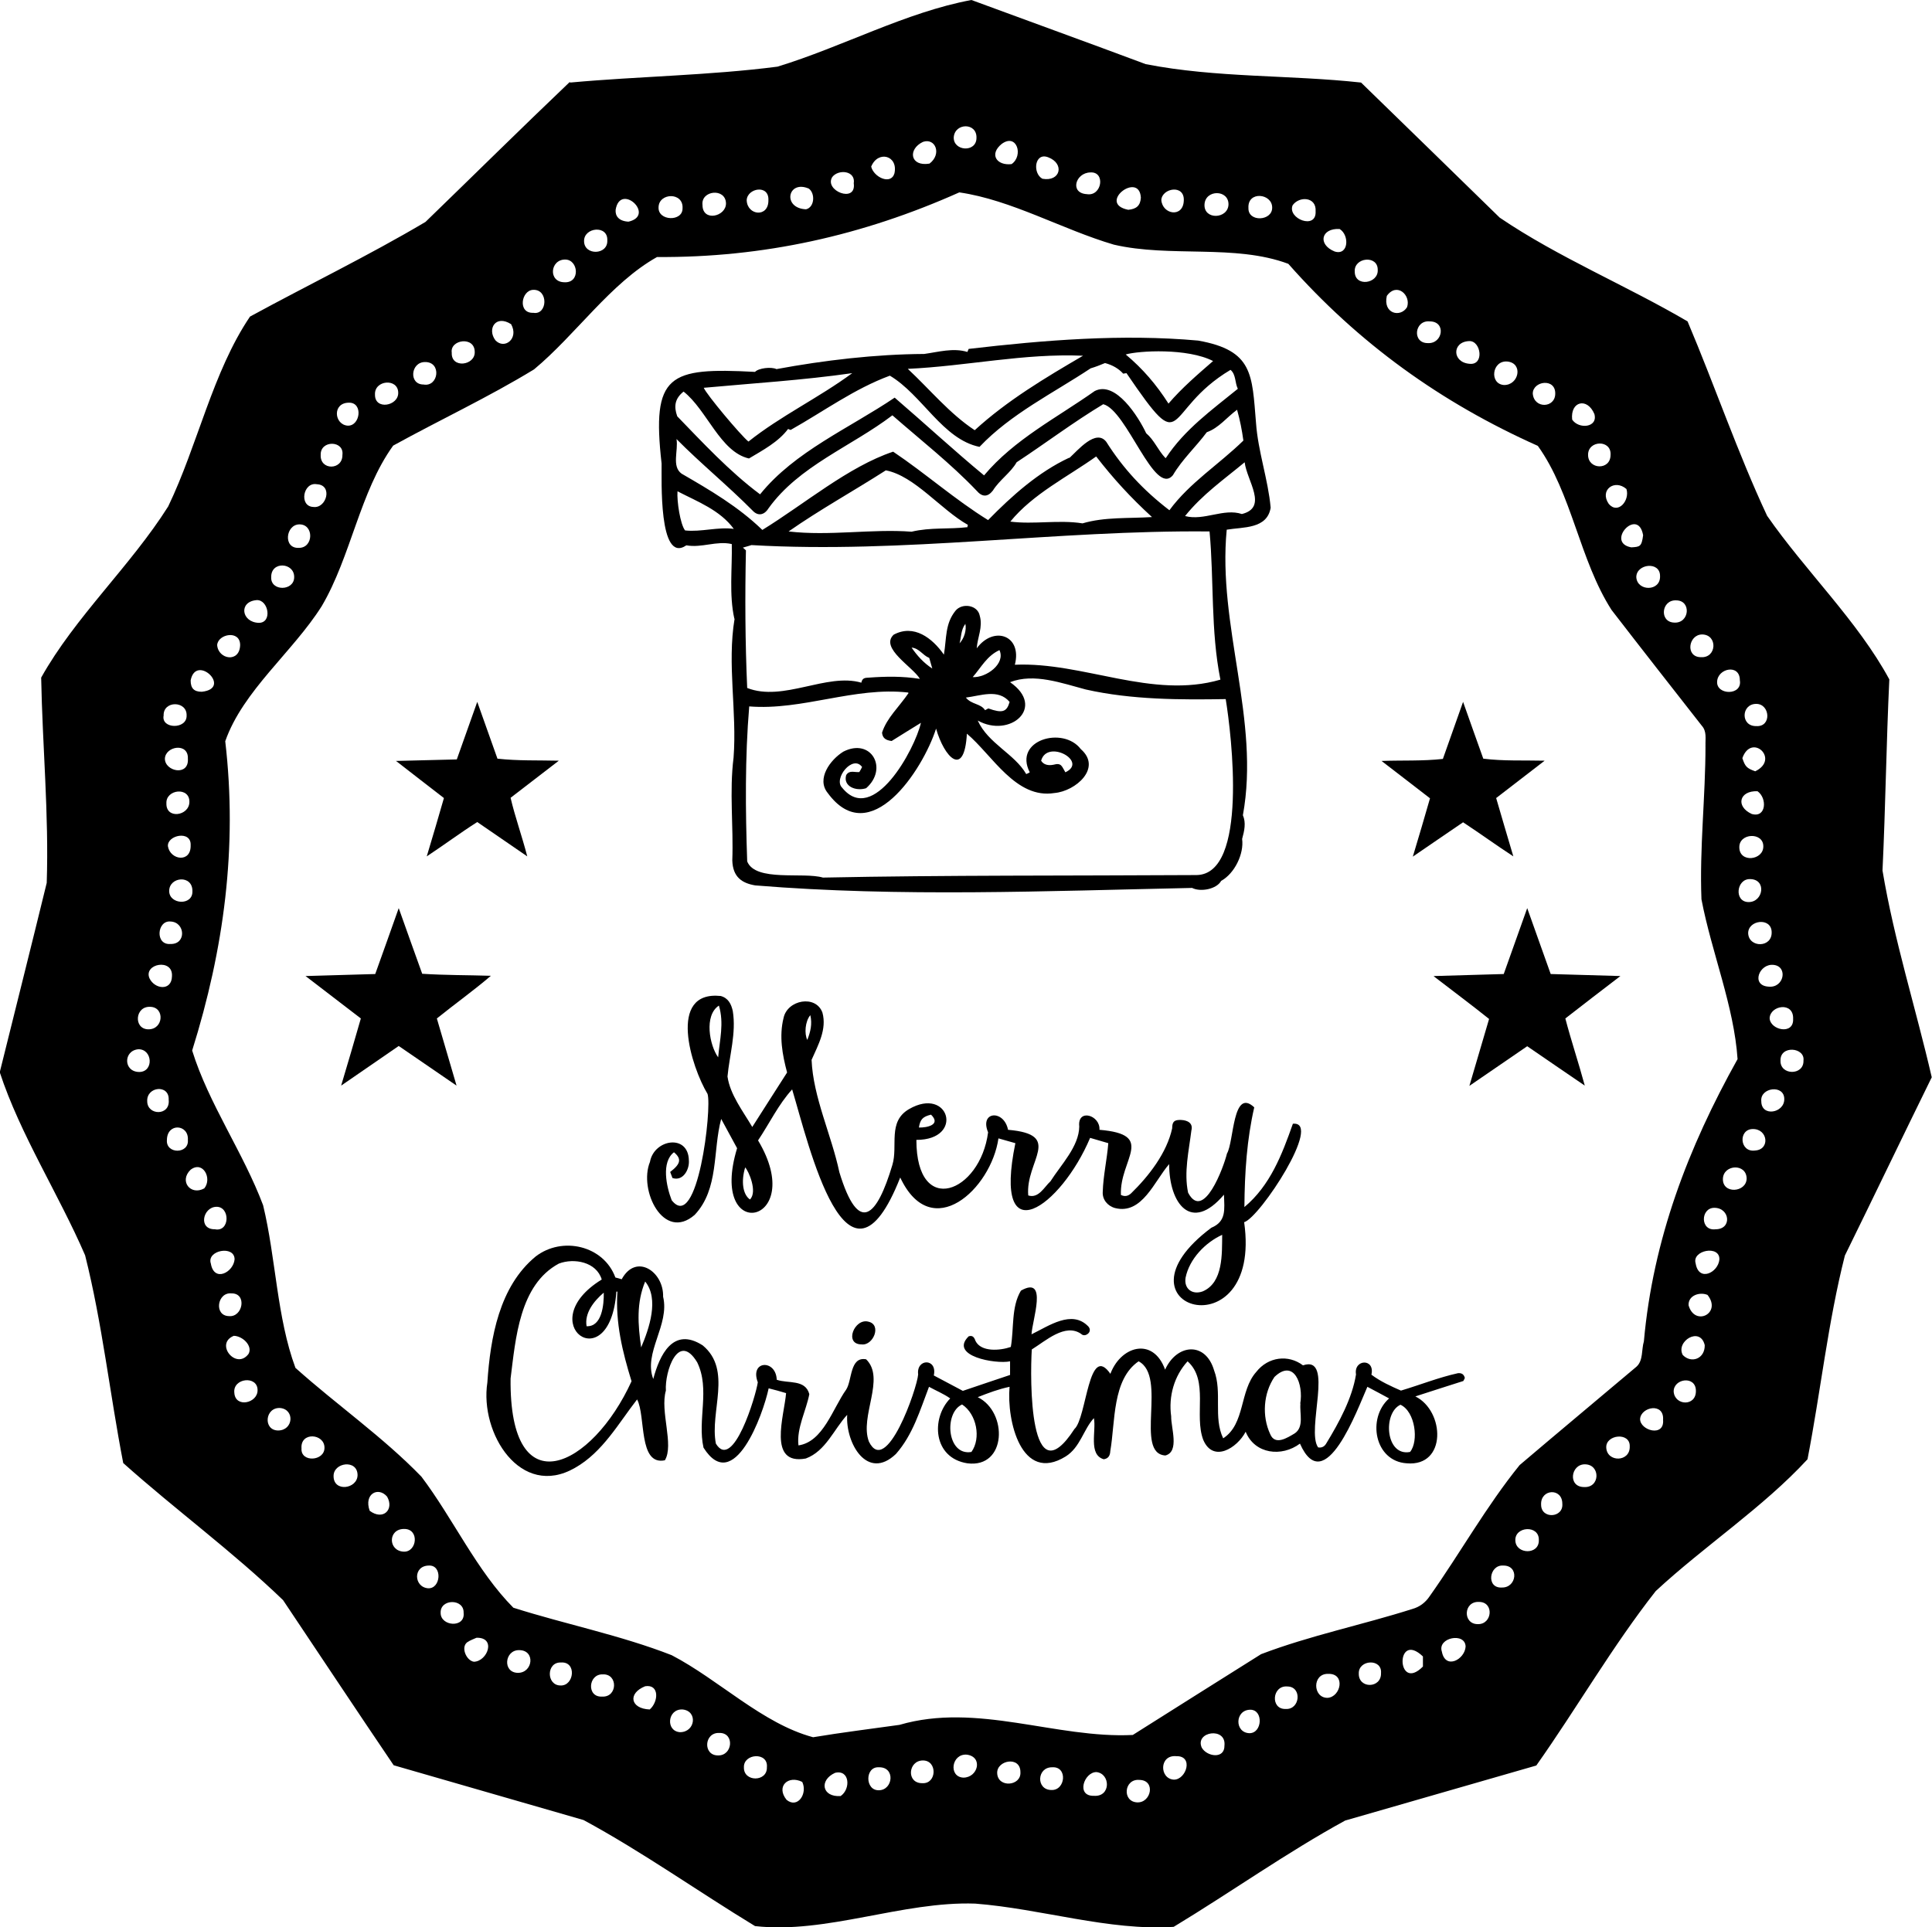 <?xml version="1.0" encoding="UTF-8"?><svg id="b" xmlns="http://www.w3.org/2000/svg" viewBox="0 0 76.51 76.34"><g id="c"><path d="M22.58,3.27c2.73-.25,5.5-.28,8.21-.63,2.56-.78,5.09-2.16,7.68-2.64,2.3.85,4.6,1.68,6.9,2.54,2.8.55,5.7.42,8.53.73,1.83,1.78,3.66,3.56,5.49,5.35,2.33,1.58,5,2.68,7.44,4.11,1.08,2.55,1.98,5.2,3.15,7.7,1.52,2.19,3.59,4.17,4.84,6.48-.12,2.52-.15,5.05-.27,7.57.46,2.76,1.32,5.46,1.95,8.19-1.15,2.34-2.29,4.72-3.44,7.06-.67,2.64-.96,5.39-1.48,8.07-1.76,1.91-4.08,3.43-6.01,5.22-1.72,2.19-3.12,4.63-4.73,6.91-2.52.73-5.05,1.45-7.57,2.18-2.32,1.27-4.51,2.83-6.79,4.21-2.55.17-5.26-.72-7.86-.92-2.88-.1-5.89,1.21-8.72.89-2.27-1.38-4.46-2.94-6.79-4.2-2.51-.73-5.01-1.44-7.52-2.17-1.47-2.17-2.92-4.36-4.38-6.54-1.99-1.92-4.26-3.58-6.33-5.43-.53-2.73-.83-5.53-1.51-8.23-1.05-2.43-2.57-4.78-3.38-7.25.62-2.5,1.25-5,1.86-7.5.09-2.7-.17-5.43-.22-8.13,1.34-2.4,3.54-4.42,5.03-6.78,1.17-2.43,1.76-5.33,3.24-7.52,2.31-1.26,4.69-2.41,6.95-3.75,1.9-1.84,3.79-3.71,5.71-5.54ZM67.53,29.54s0,0,.01,0c-.01-.28.06-.57-.15-.8-1.19-1.52-2.39-3.05-3.57-4.58-1.27-1.98-1.57-4.62-2.92-6.5-3.83-1.71-7.1-4.06-9.88-7.21-2.11-.79-4.68-.24-6.91-.76-2.04-.6-4.05-1.77-6.12-2.07-3.83,1.71-7.76,2.59-11.97,2.56-1.84,1.03-3.21,3.07-4.87,4.45-1.8,1.1-3.73,2-5.58,3.02-1.32,1.83-1.67,4.39-2.83,6.36-1.15,1.82-3.12,3.35-3.82,5.35.49,4.2-.05,8.23-1.31,12.25.65,2.1,2.03,4.05,2.81,6.13.51,2.11.54,4.44,1.28,6.44,1.63,1.46,3.47,2.74,4.99,4.31,1.26,1.67,2.19,3.73,3.64,5.19,2.08.66,4.25,1.09,6.27,1.88,1.88.98,3.59,2.71,5.6,3.25,1.14-.19,2.28-.33,3.42-.49,3.08-.9,6.2.55,9.24.4,1.69-1.07,3.38-2.13,5.08-3.2,1.94-.74,4.01-1.16,5.99-1.79q.43-.12.69-.51c1.21-1.71,2.24-3.56,3.56-5.19,1.54-1.31,3.09-2.6,4.63-3.9.27-.25.19-.67.29-1,.36-4.03,1.75-7.67,3.71-11.18-.14-2.1-1.03-4.23-1.43-6.33-.08-2.02.16-4.06.16-6.09ZM52.57,67.25c.53-.03.73-.97.03-.95-.64-.02-.62.95-.03.95ZM43.32,71.13c.68.05.66-.88.1-.94-.49,0-.82.96-.1.94ZM46.58,69.56c-.68-.06-.67.9-.09.93.49,0,.79-.95.09-.93ZM58.04,65.22c-.01-.58-1.13-.36-.94.2.14.73.91.31.94-.2ZM59.56,15.25c.59.01.77-.86.14-.93-.62-.06-.73.89-.14.93ZM18.87,64.87c-.08.04-.24.09-.37.18-.26.2-.03.73.27.77.54-.02.89-.97.1-.95ZM68.09,49.89c.03-.59-1.1-.37-.94.15.12.75.89.37.94-.15ZM27.82,8.12c0,.68.94.46.93-.07-.02-.62-1-.51-.93.07ZM9.29,49.88c0-.57-1.12-.36-.94.17.13.76.9.34.94-.17ZM48.65,8.1c.01-.6-.92-.6-.95,0-.03.62.93.58.95,0ZM38.15,70.41c.58,0,.79-.82.14-.91-.61-.05-.74.88-.14.91ZM27.03,8.25c.04-.65-.94-.62-.95-.04-.03.55.96.58.95.04ZM14.16,58.43c0-.64-.96-.51-.95.04,0,.64.94.51.95-.04ZM49.44,8.24c-.02.57.95.52.94-.02,0-.56-.98-.67-.94.02ZM69.17,46.68c-.01-.61-.91-.56-.94,0-.03.63.93.56.94,0ZM69.83,33.52c0-.57-.96-.53-.95.04,0,.63.96.52.95-.04ZM20.56,65.36c-.58-.01-.67.89-.05.9.6,0,.7-.9.05-.9ZM62.73,58.9c.64.04.66-.89.04-.9-.57-.01-.69.9-.04.9ZM22.38,10.28c-.6,0-.68.9-.02.9.63.03.55-.9.02-.9ZM44.68,8.31c.33-.03.48-.17.5-.48-.06-1.07-1.75.23-.5.48ZM9.26,52.91c-.77.31.09,1.37.58.72.18-.31-.22-.71-.58-.72ZM58.2,14.41c.59.06.45-.91-.01-.9-.7.02-.69.85.01.9ZM65.74,22.81c0-.59-.94-.48-.94.05.03.57.97.58.94-.05ZM67.51,53.28c-.18-.76-1.16-.15-.87.39.34.35.88.15.87-.39ZM41.67,70c-.61-.01-.65.89-.04.9.57.03.66-.94.04-.9ZM33.29,71.14c.41-.28.36-1.06-.22-.92-.64.29-.52.97.22.92ZM70.16,36.91c-.02-.59-.94-.47-.93.06.03.58.96.58.93-.06ZM69.25,35.73c.58,0,.72-.9.06-.91-.55-.02-.65.91-.06.91ZM11.86,20.77c-.55,0-.66.97-.02.93.58,0,.6-.93.02-.93ZM48.49,69.14c.08-.75-1.18-.56-.9.08.2.36.91.47.9-.08ZM16.77,15.23c.6.11.73-.9.06-.89-.57,0-.65.89-.06.89ZM67.36,26.03c.63.04.67-.89.05-.9-.55,0-.68.9-.05.9ZM70.04,39.08c.61.06.77-.79.21-.86-.58-.08-.93.82-.21.86ZM43.04,7.69c.6.1.75-.9.14-.86-.59.01-.83.82-.14.86ZM56.55,13.59c.59.03.73-.86.07-.86-.61-.06-.71.87-.07.86ZM60.94,61c.02-.61-.96-.55-.93.02.02.55.95.58.93-.02ZM28.49,68.64c-.61-.03-.66.89-.06.89.59.02.67-.9.06-.89ZM45.03,71.39c.56.03.75-.88.09-.89-.61-.05-.69.86-.09.89ZM54.56,10.69c.01-.6-.95-.5-.91.07,0,.62.94.48.91-.07ZM9.17,51.23c-.57-.06-.71.89-.1.9.55.05.72-.91.1-.9ZM15.99,61.46c.53.02.63-.91.01-.9-.64,0-.64.87-.01.9ZM31.92,8.29c.34-.08.37-.63.11-.82-.84-.36-1.06.78-.11.82ZM30.37,70c.06-.62-.93-.55-.91,0-.02.59.93.59.91,0ZM58.52,64.33c.58.02.66-.88.05-.88-.62-.03-.65.88-.05.88ZM6.59,31.82c-.02.64.9.5.91-.05.02-.62-.94-.51-.91.05ZM15.77,15.55c-.01-.58-.95-.5-.92.08-.01.63.94.45.92-.08ZM24.05,9.52c.03-.62-.93-.52-.92.03,0,.58.95.56.92-.03ZM10.2,55.06c0-.59-.99-.48-.92.11.04.61.93.41.92-.11ZM10.25,24.67c.55,0,.38-.93-.09-.9-.72.06-.6.88.09.9ZM69.6,31.34c-.72-.03-.88.6-.23.9.58.17.62-.63.23-.9ZM34.5,6.6c.1.42.78.74.92.27.16-.71-.65-.93-.92-.27ZM64.54,57.29c.02-.58-.96-.47-.93.05.03.59.95.58.93-.05ZM7.62,35.31c.02-.68-.93-.59-.92-.01.01.53.93.58.92.01ZM17.89,13.97c-.03.64.93.51.91-.03,0-.64-.99-.49-.91.03ZM68.9,26.94c0-.66-.89-.47-.9.07-.02.53,1.01.55.9-.07ZM36.81,6.48c.5-.38.23-1.03-.26-.86-.61.29-.51.99.26.86ZM52.1,8.37c.04-.58-.65-.61-.91-.24-.22.53.95.99.91.24ZM71.01,40.36c.03-.7-.91-.54-.93-.03.02.47.96.68.93.03ZM36.53,70.63c.57.03.6-.9.02-.9-.59,0-.67.91-.02.9ZM8.51,48.69c.6.12.61-.9.06-.89-.54.01-.73.9-.06.89ZM50.91,67.69c.58.04.66-.88.08-.89-.62-.06-.69.91-.08.89ZM40.41,70.19c0-.65-.94-.47-.92.04.02.6.96.52.92-.04ZM69.75,43.62c0,.63.91.47.91-.08.01-.6-.97-.47-.91.08ZM40.06,6.5c.48-.33.21-1.24-.39-.8-.51.41-.2.87.39.8ZM7.44,30.05c.03-.65-.89-.5-.91,0,0,.51.96.71.91,0ZM26.93,68.61c.61,0,.71-.84.1-.9-.6-.03-.68.86-.1.9ZM53.05,9.07c-.73-.04-.88.61-.2.89.56.18.6-.65.2-.89ZM69.55,28.76c.62.04.55-.88,0-.88-.6,0-.63.89,0,.88ZM11.01,56.66c.61,0,.67-.83.09-.89-.61-.04-.69.88-.09.89ZM63.78,18.03c.05-.63-.9-.6-.89-.01,0,.58.88.62.89.01ZM12.55,19.18c-.55-.1-.72.88-.14.9.52.07.78-.87.14-.9ZM10.74,22.86c-.03.57.91.56.91,0,.01-.58-.92-.65-.91,0ZM5.96,39.88c-.62-.04-.68.88-.09.89.61.01.66-.87.09-.89ZM23.85,67.2c.61.03.63-.91.02-.88-.58-.02-.65.92-.02.88ZM59.48,62.88c.59.01.69-.88.05-.87-.56-.04-.69.91-.05.87ZM67.62,51.29c-.31-.13-.77.02-.75.41.24.86,1.33.32.75-.41ZM66.38,23.78c-.59-.03-.68.86-.08.88.61.04.69-.88.08-.88ZM6.75,37.39c.64.02.59-.87,0-.89-.53-.05-.62.94,0,.89ZM6.81,38.67c.05-.73-1.14-.5-.89.08.21.44.88.51.89-.08ZM6.48,28.34c-.11.54.93.56.91,0,.02-.59-.93-.6-.91,0ZM65.86,56.24c.05-.7-.87-.52-.91-.04-.01.46.97.74.91.04ZM34.8,70.91c.57,0,.67-.93,0-.91-.55-.03-.55.92,0,.91ZM11.94,57.37c-.04.57.92.51.91-.03,0-.56-.96-.64-.91.03ZM71.42,42.01c.07-.53-.93-.62-.91,0-.02.59.93.6.91,0ZM33.81,7.26c.08-.5-.6-.57-.85-.25-.34.54.96,1.06.85.25ZM24.38,8.31c-.02.24.12.45.51.47,1.09-.25-.33-1.57-.51-.47ZM45.99,7.92c.04.58.87.72.89.02.03-.65-.86-.49-.89-.02ZM18.36,63.88c.02-.57-.93-.56-.91,0-.01.54.98.62.91,0ZM54.69,66.27c.05-.59-.9-.54-.88.02-.01.61.9.59.88-.02ZM5.52,42.46c.58-.01.52-.91-.04-.9-.6.05-.6.9.04.9ZM62.26,16.62c.26.39,1.03.32.88-.22-.28-.67-.96-.51-.88.22ZM22.21,65.85c-.58-.02-.58.91-.01.91.54.02.65-.96.01-.91ZM13.56,18.02c.08-.58-.88-.6-.86,0-.03.62.87.61.86,0ZM41.28,7.08c.72.13.89-.6.23-.85-.54-.21-.63.63-.23.85ZM25.73,67.71c.35-.3.39-1.01-.18-.92-.7.28-.59.89.18.92ZM9.51,25.55c0-.61-.88-.44-.91,0,.04.57.89.72.91,0ZM69.51,30.55c.99-.48-.15-1.54-.51-.52.11.33.17.4.51.52ZM49.48,68.65c.51,0,.56-.92.04-.93-.62,0-.64.91-.04.93ZM38.67,5.46c.02-.61-.85-.6-.9-.03-.03.56.9.63.9.03ZM7.99,27.4c1.23-.13-.23-1.53-.44-.45,0,.31.13.45.44.45ZM6.68,43.56c.03-.62-.88-.53-.85.06,0,.57.92.59.85-.06ZM30.43,7.93c.03-.64-.84-.48-.86,0,.02.61.87.7.86,0ZM8.09,47.07c.32-.39-.05-1.11-.54-.74-.47.45,0,1.04.54.74ZM65.07,21.2c-.2-1.14-1.51.29-.47.48.35-.02.41-.03.47-.48ZM21.12,12.39c.56.1.61-.93,0-.91-.48.01-.63.94,0,.91ZM7.55,33.48c.03-.61-.94-.4-.9.04.09.55.92.67.9-.04ZM13.77,16.86c.5.02.62-.92.05-.91-.67,0-.59.87-.05.91ZM69.51,45.57c.6-.04.5-.87-.11-.85-.57.02-.51.94.11.85ZM67.94,48.69c.66,0,.57-.85-.05-.85-.55,0-.57.93.05.85ZM54.92,11.72c-.16.71.54.87.8.45.17-.47-.4-1.01-.8-.45ZM16.99,62.01c-.64,0-.61.85-.04.9.51.03.58-.92.04-.9ZM61.87,59.56c0-.64-.87-.59-.84.04,0,.58.89.53.84-.04ZM61.59,15.59c.01-.63-.89-.5-.89,0,.05.61.89.58.89,0ZM56.35,65.61c-1.1-1.05-1.05,1.46,0,.4,0-.13,0-.27,0-.4ZM14.64,59.84c.53.4.98-.05.69-.56-.35-.41-.93-.11-.69.56ZM31.77,70.58c-.56-.28-1.05.18-.62.71.44.36.84-.25.62-.71ZM67.16,55.09c0-.62-.89-.49-.88.03.04.56.89.6.88-.03ZM20.24,12.84c-.61-.39-.96.19-.62.64.36.38.94-.07.62-.64ZM64.41,19.37c-.47-.41-1.08.04-.7.59.37.43.84-.14.7-.59ZM7.44,45.15c.04-.62-.82-.69-.83,0-.05.57.88.57.83,0Z"/><path d="M29.08,24.5c-.21-.94-.08-1.99-.1-2.95-.6-.14-1.18.16-1.8.05-1.11.76-.97-2.65-.98-3.24-.4-3.54.28-3.81,3.7-3.63.14-.15.64-.21.85-.11,1.89-.35,3.92-.59,5.85-.6.57-.08,1.15-.25,1.71-.08.01-.03.03-.07.05-.12,2.99-.35,6.09-.6,9.09-.33,2.18.39,2.13,1.34,2.29,3.26.08,1.14.48,2.24.58,3.36-.14.85-1.09.76-1.74.87-.37,3.8,1.33,7.55.64,11.31.13.3.06.61-.03.94.08.59-.3,1.37-.83,1.66-.18.33-.82.45-1.15.28-5.74.12-11.57.37-17.3-.1-.54-.09-.89-.34-.91-.99.05-1.36-.12-2.72.05-4.07.14-1.83-.26-3.7.04-5.5ZM35.96,27.43c-2.12-.24-4.18.72-6.29.55-.17,2.03-.15,4.11-.08,6.14.33.82,2.22.41,3,.64,4.9-.1,9.86-.07,14.79-.1,2.06-.02,1.39-5.56,1.16-6.97-1.78.03-3.72.03-5.54-.38-.95-.25-2.05-.66-3-.29,1.44,1-.01,2.23-1.28,1.52.41.91,1.46,1.32,1.92,2.12.04-.02.1-.04.14-.07-.66-1.28,1.32-1.84,2.02-.92.86.75-.21,1.67-1.04,1.74-1.53.25-2.46-1.5-3.47-2.35-.1,1.79-.9.93-1.22-.2-.53,1.65-2.62,4.83-4.29,2.55-.46-.56.1-1.32.62-1.64,1.1-.56,1.79.67.9,1.45-.4.13-.92-.07-.79-.52.13-.21.33-.1.52-.12.04-.07.08-.13.11-.2-.37-.51-1.15.47-.79.82,1.23,1.52,2.88-1.52,3.12-2.57-.4.25-.8.49-1.16.72-.24-.03-.36-.12-.38-.33.19-.59.67-1.01,1.05-1.57ZM47.89,21.05c-6.04-.06-12.11.89-18.13.54-.09.03-.2.06-.34.1.07.06.11.1.12.11-.04,1.82-.03,3.64.05,5.45,1.43.56,3.15-.61,4.52-.21.04-.21.18-.19.3-.2.69-.05,1.32-.06,2.02.05-.27-.47-1.6-1.22-1.04-1.75.8-.43,1.53.13,1.99.79.11-.65.04-1.22.46-1.74.26-.32.88-.23.96.2.13.45-.09.85-.12,1.29.67-.91,1.81-.52,1.51.65,2.71-.12,5.43,1.38,8.14.59-.39-1.95-.25-3.94-.43-5.87ZM42.35,18.14c.33-.3,1.05-1.17,1.46-.64.67,1.06,1.47,1.92,2.5,2.71.8-1.09,1.97-1.82,2.93-2.76-.06-.43-.13-.79-.25-1.22-.41.3-.72.72-1.2.89-.42.57-.97,1.07-1.34,1.7-.73.88-1.82-2.57-2.76-2.81-1.18.71-2.29,1.55-3.43,2.3-.23.41-.68.7-.94,1.12-.21.27-.43.26-.65,0-1.02-1.07-2.21-2-3.33-2.98-1.63,1.24-3.7,2-4.91,3.69-.17.27-.42.31-.63.08-.97-.98-2.04-1.85-3.01-2.83.08.45-.2,1.08.2,1.37,1.14.66,2.25,1.31,3.2,2.23,1.66-1.02,3.41-2.51,5.18-3.1,1.28.86,2.45,1.9,3.76,2.71.94-.96,1.99-1.9,3.21-2.47ZM46.17,18.14c.74-1.13,1.83-1.91,2.85-2.74-.12-.24-.07-.57-.29-.75-2.74,1.63-1.72,3.65-4.12.13-.04,0-.09.02-.13.02-.18-.2-.42-.34-.72-.42-.19.08-.37.15-.57.21-1.46.97-3.16,1.8-4.4,3.11-1.46-.3-2.27-2.06-3.55-2.82-1.41.52-2.63,1.42-3.93,2.15-.05-.02-.09-.03-.1-.04-.39.52-1,.84-1.55,1.17-1.14-.26-1.66-1.92-2.59-2.65-.35.28-.39.59-.25.98.97,1,2.07,2.19,3.28,3.09,1.37-1.7,3.54-2.62,5.33-3.83,1.2,1.03,2.32,2.07,3.54,3.08,1.2-1.43,2.88-2.28,4.38-3.34.83-.43,1.74,1.03,2.04,1.67.32.27.46.66.76.98ZM38.31,20.87l.02-.08c-1.08-.61-2.11-1.94-3.25-2.16-1.28.82-2.62,1.56-3.85,2.42,1.62.19,3.29-.11,4.87.01.76-.18,1.47-.09,2.22-.18ZM38.6,17.04c1.29-1.18,2.8-2.08,4.29-2.95-2.36-.1-4.58.41-6.94.52.88.82,1.65,1.77,2.65,2.43ZM40.01,20.66c.93.12,1.92-.08,2.86.07.88-.26,1.82-.19,2.75-.25-.85-.78-1.52-1.51-2.21-2.4-1.15.82-2.5,1.48-3.4,2.58ZM33.75,14.78c-1.96.28-3.92.4-5.88.58.11.27,1.47,1.89,1.77,2.13,1.28-1.02,2.78-1.73,4.11-2.71ZM46.27,15.99c.54-.63,1.15-1.15,1.77-1.69-1.02-.52-2.94-.41-3.46-.26.68.57,1.21,1.19,1.69,1.94ZM49.29,18.31c-.82.68-1.68,1.28-2.36,2.13.75.2,1.53-.32,2.25-.08,1.05-.26.2-1.31.11-2.05ZM29.06,20.95c-.55-.75-1.44-1.08-2.23-1.49-.03.39.11,1.31.3,1.55.64.07,1.3-.15,1.94-.06ZM39.98,27.8c-.45-.53-1.15-.24-1.73-.17.22.28.59.23.76.5.05-.03.09-.05.13-.07.55.2.73.14.84-.25ZM42.19,30.59c.92-.43-.72-1.33-.96-.46.1.17.3.2.49.16.32-.09.33.07.47.3ZM38.52,26.82c.54.03,1.31-.53,1.06-1.07-.5.23-.72.68-1.06,1.07ZM36.92,26.48c-.04-.15-.09-.3-.12-.42-.27-.11-.39-.38-.7-.41.22.32.48.61.82.83ZM38,25.48c.19-.2.28-.53.23-.77-.18.24-.16.52-.23.77Z"/><path d="M43.95,54.48c.39-1.16,1.71-1.56,2.19-.23.46-1.02,1.6-1.13,1.94.03.33.87-.04,1.86.36,2.69.88-.57.64-1.88,1.31-2.63.47-.6,1.27-.7,1.85-.26,1.26-.43.11,2.58.6,3.25.17.03.27-.06.33-.17.5-.82,1.02-1.78,1.17-2.72-.1-.61.76-.65.61.01.36.27.78.46,1.17.63.77-.23,1.49-.52,2.26-.69.13-.01.23.03.27.19-.02.04-.04.09-.06.12-.62.2-1.23.39-1.9.61,1.17.58,1.25,2.79-.34,2.65-1.28-.08-1.58-1.79-.7-2.57-.29-.16-.56-.3-.86-.46-.39.88-1.69,4.46-2.67,2.25-.72.54-1.79.42-2.15-.47-.34.65-1.29,1.24-1.68.32-.37-.98.23-2.35-.62-3.11-.53.58-.76,1.38-.65,2.18-.01.45.34,1.4-.23,1.55-1.24-.08.09-3.13-1.06-3.73-1.05.72-.92,2.4-1.12,3.55-.01.18-.07.3-.26.33-.62-.18-.29-1.13-.39-1.63-.41.44-.54,1.16-1.12,1.52-1.75,1.08-2.34-1.42-2.22-2.76-.43.09-.83.24-1.26.41,1.2.59,1.15,2.82-.41,2.62-1.36-.21-1.45-1.78-.68-2.57-.27-.19-.55-.3-.84-.46-.36.94-.64,1.9-1.31,2.66-1.13,1.08-2-.42-1.93-1.55-.52.56-.85,1.44-1.64,1.73-1.53.28-.85-1.7-.78-2.59-.23-.07-.45-.13-.69-.19-.22,1.04-1.38,4.25-2.58,2.35-.25-1.11.27-2.31-.25-3.38-.75-1.24-1.29.37-1.24,1.12-.24.82.33,2.15-.04,2.76-1.06.22-.75-1.76-1.1-2.41-.72.92-1.36,2.09-2.46,2.71-2.15,1.24-3.78-1.37-3.47-3.38.12-1.78.47-3.8,1.91-4.99,1.06-.82,2.7-.43,3.16.83.08.02.16.04.25.07.57-1.05,1.67-.3,1.64.69.27,1.12-.79,2.22-.39,3.26.25-.94.78-2.09,1.96-1.33,1.18.98.27,2.62.52,3.89.68,1.12,1.59-1.91,1.66-2.43-.33-.87.72-.92.75-.1.45.16,1.13-.03,1.29.57-.12.64-.51,1.35-.43,2.03.98-.14,1.36-1.47,1.89-2.21.24-.37.14-1.32.79-1.2.78.76-.27,2.26.11,3.26.69,1.41,1.91-2.11,1.95-2.66-.08-.64.77-.65.62.04.39.21.78.41,1.15.61.64-.22,1.25-.42,1.87-.63v-.54c-.57.12-2.43-.21-1.64-.99.13-.04.21,0,.27.18.22.45.97.39,1.4.24.13-.73.01-1.58.4-2.23,1.09-.62.44,1.19.42,1.73.68-.33,1.6-.99,2.25-.31.09.1.07.22-.02.29-.09.07-.19.08-.27,0-.63-.43-1.4.28-1.95.62-.07,1.17-.11,5.92,1.69,3.15.49-.44.55-3.48,1.44-2.16ZM24.45,51.16h-.04c-.26,3.53-3.39,1.25-.58-.48-.21-.7-1.1-.86-1.7-.63-1.56.84-1.71,2.97-1.91,4.55-.06,5.14,3.23,3.53,4.79.11-.36-1.17-.64-2.31-.56-3.55ZM51.49,55.6h0c.14-.77-.25-1.8-1.02-1.06-.44.65-.5,1.55-.17,2.26.19.47.68.15.98-.03.37-.26.18-.79.22-1.18ZM38.1,55.63c-.73.33-.6,2.05.37,1.88.39-.54.21-1.5-.37-1.88ZM55.46,55.64c-.71.33-.59,2.06.38,1.87.35-.42.21-1.6-.38-1.87ZM25.39,53.37c.32-.75.72-1.92.16-2.61-.35.84-.29,1.7-.16,2.61ZM23.91,51.2c-.4.34-.77.82-.68,1.33.61.03.69-.86.68-1.33Z"/><path d="M29.79,44.64c.47-.73.92-1.45,1.38-2.16-.19-.71-.32-1.44-.14-2.16.15-.72,1.28-.93,1.54-.21.18.66-.17,1.28-.43,1.87.06,1.48.79,2.98,1.1,4.45.77,2.53,1.49,1.75,2.1-.29.23-.76-.2-1.71.66-2.21,1.59-.92,2.2,1.22.29,1.22,0,3.09,2.53,2.09,2.84-.3-.35-.84.63-.91.79-.1,2.21.19.68,1.23.8,2.6.41.13.63-.33.88-.56.42-.66,1.13-1.38,1.14-2.17-.08-.73.84-.45.8.13,2.26.19.79,1.17.85,2.58.16.08.29.04.4-.06.71-.69,1.42-1.61,1.63-2.58,0-.26.08-.34.35-.33.25.01.49.12.41.42-.1.81-.3,1.65-.13,2.46.61,1.16,1.41-1.01,1.54-1.55.28-.47.22-2.63,1.08-1.83-.29,1.26-.38,2.57-.39,3.95,1.02-.85,1.49-2.08,1.92-3.3,1.21-.12-1.31,3.72-1.93,3.9.74,5.22-5.55,3.4-1.3.22.6-.25.52-.72.5-1.31-1.3,1.53-2.17.35-2.17-1.21-.58.66-1.07,2.01-2.14,1.74-.3-.08-.51-.34-.49-.64.02-.65.17-1.29.22-1.93-.24-.07-.47-.14-.72-.21-1.15,2.73-3.88,4.68-2.96.21-.21-.06-.42-.12-.67-.19-.29,2.01-2.65,4.19-3.89,1.55-2.1,5.33-3.62-1.3-4.28-3.49-.54.59-.9,1.35-1.35,2.02,2,3.34-2,4.16-.83.31-.18-.33-.39-.72-.63-1.16-.34,1.26-.08,2.77-1.05,3.8-1.23,1.07-2.23-.98-1.77-2.1.16-.9,1.52-1.12,1.54-.06.03.36-.23.84-.65.7-.03-.08-.06-.16-.09-.24.42-.32.46-.52.15-.78-.51.39-.3,1.36-.09,1.9,1.03,1.32,1.6-3.66,1.42-4.21-.64-1.06-1.61-4.1.52-3.88.3.08.42.32.48.6.14.87-.13,1.73-.21,2.59.1.71.61,1.37.97,1.98ZM48.4,48.91c-.66.3-1.3.95-1.45,1.7-.07.44.27.69.68.54.82-.35.76-1.5.77-2.24ZM28.47,39.83c-.6.39-.37,1.58-.03,2.05.06-.69.24-1.35.03-2.05ZM29.7,47.51c.31-.31-.06-1.14-.19-1.27-.17.56-.09,1.08.19,1.27ZM36.87,44.15c-.33.08-.43.19-.48.51.32.01.89-.11.48-.51ZM32.09,40.21c-.21.25-.24.74-.12.98.13-.33.2-.63.12-.98Z"/><path d="M56.79,38.66c.94-.03,1.83-.05,2.76-.08.3-.85.61-1.71.93-2.61.32.89.62,1.75.93,2.61.92.03,1.82.05,2.76.08-.73.56-1.45,1.11-2.18,1.68.23.88.52,1.74.77,2.66-.78-.53-1.52-1.04-2.28-1.56-.76.52-1.5,1.03-2.29,1.57.27-.91.52-1.77.78-2.65-.71-.57-1.44-1.11-2.19-1.69Z"/><path d="M17.3,40.34c.26.88.51,1.74.78,2.66-.79-.54-1.53-1.05-2.29-1.57-.75.52-1.5,1.03-2.28,1.57.27-.91.53-1.78.78-2.66-.74-.57-1.46-1.12-2.19-1.68.93-.03,1.83-.05,2.76-.08.31-.86.61-1.71.93-2.61.32.89.62,1.75.93,2.6.93.06,1.79.05,2.72.08-.69.59-1.42,1.11-2.14,1.69Z"/><path d="M54.71,30.14c.83-.03,1.62.01,2.43-.08.26-.74.53-1.49.8-2.26.27.76.53,1.5.8,2.25.8.1,1.6.06,2.43.08-.65.5-1.28.99-1.92,1.48.22.76.44,1.5.68,2.31-.69-.45-1.32-.91-1.99-1.35-.65.44-1.3.89-1.99,1.36.24-.8.46-1.54.68-2.31-.63-.49-1.26-.97-1.92-1.48Z"/><path d="M15.68,30.14c.83-.02,1.62-.04,2.41-.06.27-.76.53-1.49.81-2.28.28.79.54,1.52.8,2.25.81.09,1.6.06,2.43.08-.65.5-1.26.97-1.91,1.47.18.77.45,1.51.66,2.32-.67-.46-1.31-.9-1.98-1.36-.66.42-1.29.89-2,1.36.24-.8.46-1.54.68-2.31-.63-.49-1.26-.97-1.91-1.48Z"/><path d="M34.12,53.25c-.71,0-.28-1.05.27-.9.54.12.19.96-.27.9Z"/></g></svg>